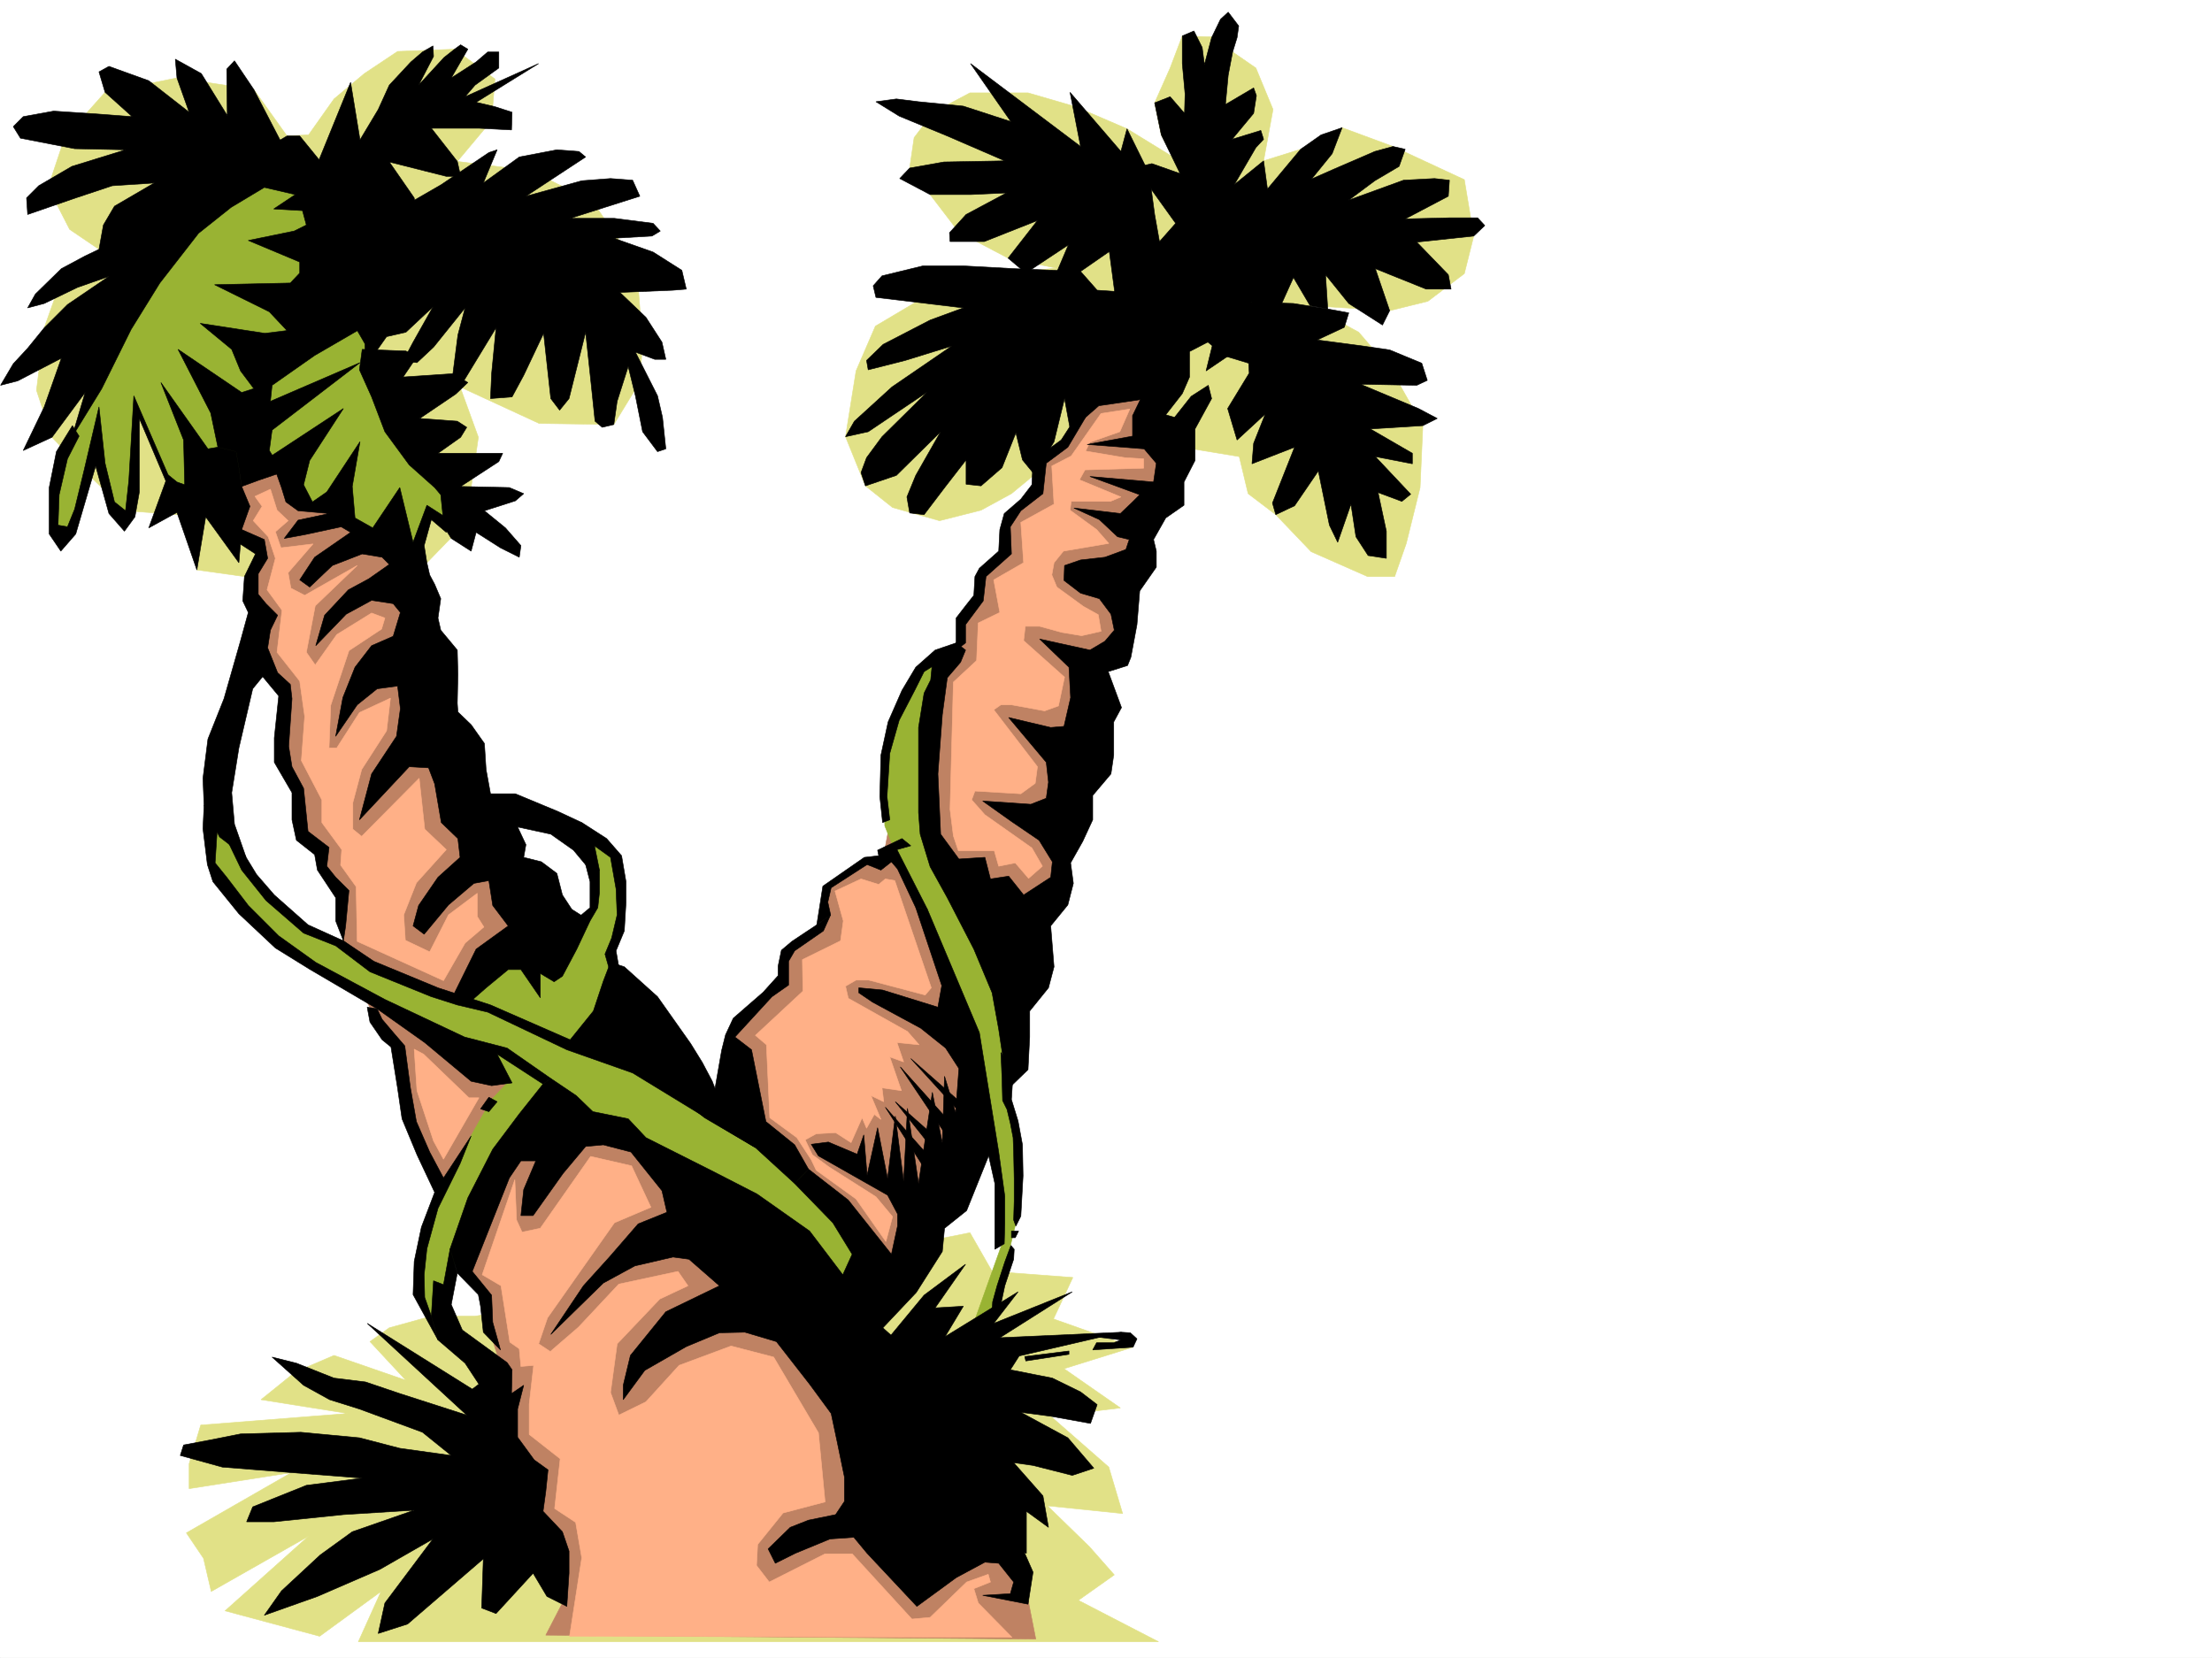 <svg xmlns="http://www.w3.org/2000/svg" width="2997.016" height="2246.297"><rect width="100%" height="100%" fill="#333333" stroke="none"/><defs><clipPath id="a"><path d="M0 0h2997v2244.137H0Zm0 0"/></clipPath></defs><path fill="#fff" d="M0 2246.297h2997.016V0H0Zm0 0"/><g clip-path="url(#a)" transform="translate(0 2.16)"><path fill="#fff" fill-rule="evenodd" stroke="#fff" stroke-linecap="square" stroke-linejoin="bevel" stroke-miterlimit="10" stroke-width=".743" d="M.742 2244.137h2995.531V-2.16H.743Zm0 0"/></g><path fill="#e1e187" fill-rule="evenodd" stroke="#e1e187" stroke-linecap="square" stroke-linejoin="bevel" stroke-miterlimit="10" stroke-width=".743" d="M643.625 1783.39h-59.2l-56.964 15.758-26.2 18.688 48.68 52.434-97.398-33.704-52.434 22.48-46.449 37.462 117.613 18.726-199.293 15.72-15.718 52.433v33.703l138.61-21.738-142.364 81.68 23.226 34.445 10.477 44.925 131.887-74.914-113.157 101.153 128.13 34.445 83.167-60.684-30.734 68.153h1084.164l-108.617-56.149 48.68-34.484-33.708-38.2-56.93-55.406 101.895 10.48-18.726-62.913-78.668-68.895 94.386-11.261-76.402-53.176 93.645-29.207-107.88-38.2 26.2-56.187-109.363-8.21-29.989-52.435-79.414 15.72zM1664.098 50.95l-62.211-2.27-16.461 43.441-20.996 47.192 8.992 43.44 15.758 29.95-62.207-38.2-69.676-29.948-64.438-18.73h-78.668l-49.46 26.234-26.2 34.449-6.02 41.21 27.72 35.934 38.984 50.946 66.664 35.191 65.18 13.488-135.598 14.235-41.211 23.968-68.191 40.43-26.196 60.68-14.273 89.148 26.98 66.63 36.715 29.245 63.695 17.946 56.184-14.23 41.211-22.446 76.441-62.95 71.164-68.894 54.7 33.703 42.699 37.457 63.691 10.48 12.004 50.204 37.457 28.465 47.938 50.168 76.441 33.703h36.715l15.719-44.926 18.726-75.66 3.754-83.906-41.953-74.137-44.965-52.43-65.922-35.972 107.875 6.761 51.73-12.746 49.423-37.457 12.746-50.906-12.746-76.402-96.657-44.965-68.933-25.453-56.184 29.207-50.207 15.718 12.746-69.64-23.222-56.184-31.477-21.703zM388.848 184.238l-44.926-62.91-104.16-15.719-97.399 19.473-54.699 61.426-22.484 67.406 29.207 56.93 39.726 26.98-54.703 51.653-19.469 54.699-10.48 84.613 20.957 63.695 43.48 44.926 56.188 54.66 89.89 6.766 6.762 73.39 64.438 8.993 109.402 15.718 137.828-34.449 43.48-44.926 14.231-41.953 12.004-83.125-24.75-68.191 107.133 49.46 101.152 1.485 35.23-57.672 3.755-53.175-8.25-104.868-59.942-86.878-83.164-41.211-99.668-12.707 46.453-55.446 4.496-56.187-54.664-40.43-77.183 3.012-44.965 29.953-41.211 34.445-34.445 48.68zm0 0"/><path fill="#bf8263" fill-rule="evenodd" stroke="#bf8263" stroke-linecap="square" stroke-linejoin="bevel" stroke-miterlimit="10" stroke-width=".743" d="m316.203 671.855-8.25 42.696 50.203 28.465-15.758 42.699 15.758 63.656-8.25 47.934 38.2 35.972-7.47 98.844 26.2 39.727v50.91l26.98 28.465v23.222l30.73 39.688v86.918l45.708 79.375 34.45 44.183 7.507 86.88 57.672 107.132 22.48 86.883 7.508 26.977 22.484 27.683v39.727l27.72 86.879 38.202 211.218 33.703 74.133-22.48 43.441 663.84 5.278-17.988-91.414-107.875-146.781-110.145-190.262 129.613-198.473 114.645-340.793 29.988-101.894 43.442-250.164 33.703-32.22 30.73-137.784 22.484-59.2 19.473-59.902-50.207-94.387-56.184 23.227-47.195 63.652-26.234 15.72-3.754 39.726-46.453 38.945 4.496 47.934-38.2 35.19v28.466l-22.484 32.219-12 42.695-68.894 131.066-26.98 142.324-26.235 8.25-53.219 35.93-4.496 54.664-49.422 32.219-3.754 39.684-76.437 77.93 3.75 104.081-87.66-32.18-225.528-328.085-87.664-230.692-38.199-269.633-190.3-38.945Zm0 0"/><path fill="#ffb087" fill-rule="evenodd" stroke="#ffb087" stroke-linecap="square" stroke-linejoin="bevel" stroke-miterlimit="10" stroke-width=".743" d="m1199.55 1190.945-8.995 7.47-23.97-7.47-35.226 16.461 11.262 40.43-3.754 26.98-51.691 25.454.742 42.699-64.438 59.937 14.977 12.711 4.496 98.883 36.715 26.98 19.473 29.95 6.765 14.23 53.957 38.945 40.43 57.672 8.992-33.703-22.484-26.98-63.653-40.43-22.484-16.46-9.734-20.255 14.976-8.21 26.235-1.524 20.957 13.488 14.976-33.703 6.02 14.23 10.48-18.726 8.992 6.762-13.488-32.215 17.242 8.25-2.27-18.73 26.239 3.714-15.758-45.668 18.77 6.723-8.996-26.195 29.953 2.972-15.719-17.949-80.195-44.965-3.754-16.46 14.273-8.25h17.203l76.442 20.214 8.25-9.734-49.461-145.297zm292.231-630.679-40.469 57.671-26.234 13.489 3.012 51.691-44.965 24.711 3.754 54.66-40.469 23.227 8.25 44.183-29.25 14.23-2.226 50.95-31.477 29.207-4.496 172.274 4.496 35.933 6.766 20.254h48.68l5.98 20.957 22.484-4.496 17.985 20.957 18.73-16.46-14.234-24.712-63.692-44.965-17.949-20.214 4.457-11.965 62.211 3.715 19.469-14.192 3.011-22.484-59.195-77.145 9.734-6.762h14.231l44.969 8.25 18.726-6.726 8.25-38.945-55.441-49.461 2.227-19.473h19.472l29.988 8.25 26.98 4.5 26.235-5.984-3.754-22.48-20.254-11.263-35.93-26.199-6.765-16.46 3.012-16.5 12.707-15.72 61.465-10.476-16.5-18.73-35.973-26.235 1.524-11.965h53.175l14.235-5.984-56.188-23.223 7.508-13.492 79.41-2.266v-12.707L1524 620.164l-53.215-8.953 5.984-12.004 40.47-14.23 13.488-30.696zm-794.238 1038.14-44.184 128.836 25.457 14.977 12.004 76.402 12.746 8.953 2.227 23.969 17.246-1.488-5.984 52.433v41.211l41.953 32.961-7.504 67.41 28.465 18.73 8.25 47.934-16.504 106.352 599.406 1.488-45.71-46.453-5.981-19.469 22.48-8.996-3.008-10.476-29.207 10.476-49.465 47.938-24.71 2.27-80.938-88.407h-36.715l-75.656 38.2-17.242-22.442 1.523-28.465 34.445-42.7 56.93-14.972-8.992-93.644-60.684-102.598-57.671-14.977-70.418 26.196-44.965 49.422-36.715 17.988-11.262-30.696 8.992-65.921 57.711-60.684 38.203-17.945-13.488-19.473-80.156 17.203-54.703 58.418-38.2 32.961-15.757-10.48 12.004-35.192 90.672-128.832 49.425-20.996-26.199-56.148-55.445-12.746-68.188 97.359-24.75 5.238-7.469-16.46zm-136.34-176.769 3.754 56.148 22.441 68.192 13.493 24.71 47.972-83.167h-13.488l-61.465-59.157zM345.41 672.598l9.735 13.488-12.004 19.473 20.254 21.742 9.738 29.207-11.262 42.695 20.254 27.723-6.766 56.89 30.735 38.985 6.761 47.933-4.496 59.903 27.723 53.176v30.734l26.941 36.676-1.488 20.996 20.996 29.207 1.489 74.133 116.87 53.175 29.247-50.906 25.453-21.742-8.992-14.23v-31.438l-38.946 29.207-25.492 50.168-32.96-15.719-2.231-34.449 17.207-43.437 40.465-44.965-29.207-27.684-7.508-68.933L490 1133.273l-11.965-9.734v-35.973L490 1042.641l33.746-52.434 5.238-44.223-41.953 19.512-30.734 47.938h-10.48l2.23-57.711 24.75-74.137 44.183-29.207 4.497-14.973-17.985-6.765-47.195 29.207-29.207 41.21-12.004-17.242 12.004-62.91 56.93-54.664-71.165 40.43-18.765-9.735-3.715-20.957 33.703-38.945-43.441 5.238-7.504-21.738 17.242-14.976-15.016-14.23-8.992-28.466zm0 0"/><path fill="#99b333" fill-rule="evenodd" stroke="#99b333" stroke-linecap="square" stroke-linejoin="bevel" stroke-miterlimit="10" stroke-width=".743" d="m1266.996 889.094-35.23 39.687-35.188 95.13 2.227 95.132 17.988 44.926 57.672 139.312 56.969 160.27 25.453 139.355v84.61l-45.707 128.093 37.457-43.441 30.734-127.348v-94.347l-15.719-68.934 20.215-86.883-122.11-241.91-4.495-139.312 22.48-121.368zm-949.308 247.894 17.984 50.207 62.914 54.66 24.008 19.473 39.687 17.242 28.461 27.723 53.961 20.215 77.926 26.195 48.719-58.414 87.66-9.738 46.453-55.403-5.242-76.402-12.746-31.476 50.949 39.687 2.973 68.191-2.973 29.208-15.758 28.464 20.254 52.434L990.52 1506.25l86.921 67.406 116.125 123.598-25.492 68.934-259.234-189.52-83.164-50.164-86.176-13.488-83.91 85.39-45.707 130.32-5.242 79.376-27.72-28.465-14.976-32.18 17.242-99.625 20.958-41.957 65.925-116.086 24.75-26.238-52.472-53.176-125.121-52.434-141.582-83.867-80.938-95.133-8.992-72.644zm-9.735-883.074L170.086 407.461l-42.7 114.602-34.484 81.64-12.746 33.707-6.726 70.418 5.238 21.7 17.246-15.72 29.207-99.624 21.738 50.945 5.239 29.21 13.492 8.25 12.746-3.753 7.469-137.828 54.699 108.617 32.219-8.992 70.418-27.723 41.996 4.5 29.207 47.192 50.203 9.738 26.195 26.195 61.469 26.235 11.965-3.008 17.242-48.68 26.234 16.5 15.72-25.496-31.477-42.695-54.66-52.434-32.22-101.855v-55.403l-59.199-173.058-83.945-26.196Zm0 0"/><path fill-rule="evenodd" stroke="#000" stroke-linecap="square" stroke-linejoin="bevel" stroke-miterlimit="10" stroke-width=".743" d="m382.867 196.242-38.945-74.914-26.235-38.945-10.48 11.262.746 62.91-35.23-56.926-35.192-19.473 2.23 25.453 16.5 46.45-54.702-42.696-53.957-19.472-13.489 7.468 8.25 27.723 36.715 32.961-49.46-3.754-56.93-3.754-41.211 7.508-13.493 13.488 9.739 15.719 73.43 14.234 68.933 1.485-72.688 22.48-44.964 26.238-16.461 16.461 1.484 22.48 65.18-22.48 49.46-16.46 56.93-3.754-53.918 31.437-15.015 25.492-5.98 32.961-18.731 8.953-32.219 17.243-35.227 34.449-10.48 18.726 22.484-5.98 44.965-21.738 42.696-14.977-56.188 38.2-31.473 31.476-22.484 27.683-19.473 20.996L.742 522.062l23.227-5.98 59.195-30.734-23.223 65.922-28.464 59.16 38.941-17.946 44.965-60.683-17.985 60.683 40.47-65.925 39.726-80.153 38.941-62.914 52.434-67.406 44.222-35.191 44.965-26.98 41.953 9.737 7.47-18.73zm0 0"/><path fill-rule="evenodd" stroke="#000" stroke-linecap="square" stroke-linejoin="bevel" stroke-miterlimit="10" stroke-width=".743" d="m400.11 263.652-29.247 19.473 38.985 2.266 5.238 19.472-16.5 8.211-62.168 12.746 69.676 29.207v14.977l-12.746 13.488-102.641 2.27 74.176 36.675 23.965 25.454-29.95 3.754-87.66-13.489 42.696 35.227 12.003 29.207 17.985 23.969-16.5 5.242-86.176-58.418 44.223 86.137 9.734 46.414 24.715 6.02 3.75 21.702 3.754 25.492 22.484-8.25 32.961-11.222-17.984-29.246 3.754-27.684 119.136-91.375-121.406 52.395 2.27-21.703 57.672-40.43 60.722-35.227 8.211-25.457-11.222-60.683-60.684-89.106-15.758-26.238zm0 0"/><path fill-rule="evenodd" stroke="#000" stroke-linecap="square" stroke-linejoin="bevel" stroke-miterlimit="10" stroke-width=".743" d="m227.758 643.39-26.2 71.907 38.204-20.957 26.976 77.887 11.965-71.907 44.965 62.168 3.754-44.926 11.223-31.476-11.223-26.938-3.754-25.492-3.75-21.703-24.715-6.02-13.488 2.266-63.692-89.89 30.73 77.886 1.485 60.684-10.476-3.754zm140.879-447.148 20.21-12.004h17.247l26.234 32.22 42.7-104.868 12.745 77.93 24.711-41.215 14.977-32.961 29.246-31.434 15.719-13.492 14.23-8.25.742 14.234-20.214 38.942 34.449-37.457 14.27-11.223 8.21-5.98 9.739 5.98-22.446 38.945L645.11 83.91l15.72-13.492h15.015v21.703l-32.219 23.223-13.488 15.719 99.625-44.926-84.653 52.433 25.457 5.985 23.223 7.504-.742 23.968-44.184-2.265h-64.437l35.191 44.965 4.496 20.214h-19.472l-77.18-19.472 33.742 48.68 3.754 31.476-10.52 55.402-20.214 46.453-24.75 19.47-22.442 25.456-47.234-93.605-19.473-63.696-38.941-56.93zm0 0"/><path fill-rule="evenodd" stroke="#000" stroke-linecap="square" stroke-linejoin="bevel" stroke-miterlimit="10" stroke-width=".743" d="m544.703 280.895 53.215-30.735 64.437-43.437 11.22-3.754-18.727 44.965 48.718-35.23 50.946-9.735 29.953 2.265 8.992 7.47-80.898 53.175 75.66-20.957 38.941-3.012 29.988 2.27 9.739 21.699L772.5 295.87h59.938l52.433 6.723 9.738 10.48-11.222 6.766-51.73 2.969 53.214 18.73 38.945 24.711 6.02 25.492-17.984 1.488-71.946 3.008 35.23 33.707 21.739 33.703 5.238 23.227h-15.011l-26.2-9.738 29.953 59.16 6.762 29.207 4.496 42.695-11.258 3.754-20.214-26.976-9.739-48.68-9.734-39.688-15.016 47.157-4.496 31.472-15.718 3.754-9.735-8.25-5.238-50.164-7.508-70.418-22.484 89.89-12.746 15.716-11.965-15.715-9.735-88.406-26.98 56.93-15.758 29.206-29.207 2.27 1.488-33.707 6.02-62.168-48.719 80.117-9.734-17.95 6.761-52.433 9.739-36.715-42.739 53.18-22.441 20.996-18.77-2.27 13.489-25.453 26.98-47.937-36.715 34.45-26.195 5.98-28.504 40.468-.746-30.734-22.48-38.941 51.73-47.938zm0 0"/><path fill-rule="evenodd" stroke="#000" stroke-linecap="square" stroke-linejoin="bevel" stroke-miterlimit="10" stroke-width=".743" d="m490.742 473.383 59.2 2.23 15.015 7.508-18.77 27.719 67.45-4.496 20.215 11.965-16.461 15.718-48.72 32.961 50.946 3.754 12.746 8.25-8.25 13.492-30.691 21.7h87.66l-5.238 11.261-51.73 33.703 65.96 1.485 19.473 8.25-11.262 9.738-41.953 13.45 28.504 23.226 20.957 23.969-2.227 15.754-25.496-12.747-32.96-20.957-6.762 25.454-26.942-17.243-9.773-15.718-4.457-43.438-8.25-9.738-34.489-30.73-32.96-44.926-17.985-47.196-16.46-36.676zM98.14 576.727l-21.699 35.226-9.777 48.68v62.914l15.758 23.223 20.215-23.223 26.98-92.121 17.985 64.398 20.996 23.969 14.234-19.473 5.98-33.703v-99.629l37.461 88.407 1.485-12.004-46.45-107.094-6.726 114.601-4.496 41.172-14.977-11.965-12.746-52.433-8.25-76.402-20.215 86.14-12.746 52.43-9.738 23.969-12.746-2.227 1.488-41.21 11.258-48.68 15.719-30.735zm0 0"/><path fill-rule="evenodd" stroke="#000" stroke-linecap="square" stroke-linejoin="bevel" stroke-miterlimit="10" stroke-width=".743" d="m355.887 625.445 109.402-71.906-45.707 70.379-8.25 32.96 12.004 23.227 19.473-13.488 44.964-68.152-10.48 60.683 3.715 42.657 24.008 13.492 36.675-54.664 17.985 74.133 18.73-50.164 31.477 20.214-5.242 16.5-20.215-17.242-9.735 35.192 3.715 23.222 3.754 16.5 6.766 12.707 8.25 19.473-3.754 26.238 3.754 16.461 22.441 26.977.781 32.96-.78 38.946.78 11.965 17.95 17.242 17.984 25.453 2.27 35.23 5.98 32.923h33.703L756 1099.53l32.219 15.016 15.715 23.969 8.25 40.425h-12.746l-22.442-26.976-30.734-21.7-44.965-9.738 11.262 23.97-3.012 17.202 23.969 6.024 20.996 15.718 7.468 29.207 12.747 19.473 24.71 15.715-17.984 38.203-19.473 36.715-11.222 7.508L732.03 1319v32.96l-26.238-38.198H688.55l-29.95 24.71-24.75 21.739-17.949-14.977 29.207-59.195 43.442-31.437-20.957-27.723-5.239-33.703-20.253 3.754-34.45 29.207-32.96 39.687-15.016-11.222 7.508-27.723 26.238-38.2 29.95-26.98-2.974-25.453-22.48-21.7-8.992-52.433-8.25-21.742-26.239-1.484-67.406 71.906 16.461-62.168 33.742-50.95 5.239-37.456-3.754-30.696-27.723 3.754-26.976 21.703-29.208 42.696 9.735-52.434 16.46-41.172 22.485-29.207 29.246-12.746 9.735-32.219-9.735-11.964-29.246-4.497-34.449 18.727-41.211 42.7 11.965-41.212 32.219-34.449 27.722-14.973 27.723-19.472-9.738-9.738-26.98-4.497-40.427 15.72-30.734 29.206-13.488-9.734 20.215-30.695 48.718-33.704-12.746-7.507-48.68 10.48-28.464 5.238 18.726-24.71 41.953-8.993-41.953-3.754-16.5-11.965-5.98-19.472-8.25-23.223zm-39.684 105.61 29.95 19.468-14.977 30.696-2.266 32.96 7.508 15.72-10.48 38.199-22.481 78.668-21.742 54.664-6.723 53.176 1.485 36.714 20.996 42.696 35.933 27.683-15.719-44.926-3.753-42.695 9.734-60.644 18.73-80.157 13.489-16.5 21.742 26.239-5.984 56.93v32.96l23.968 41.172v36.715l5.985 27.723 24.71 19.468 3.755 20.957 24.75 37.461v31.434l10.476 26.98 13.492 11.223-13.492-11.223 3.012-20.214 4.496-47.938-17.985-17.984-12.003-14.977 3.007-25.453-28.464-21.738-6.02-58.418-15.719-29.207-4.496-27.723 4.496-64.398-2.265-19.47-17.207-15.757-13.489-33.703 3.715-23.969 9.774-20.215-15.758-15.718-10.477-12.746v-27.723l12.746-20.957-4.496-25.453-30.734-13.492zm0 0"/><path fill-rule="evenodd" stroke="#000" stroke-linecap="square" stroke-linejoin="bevel" stroke-miterlimit="10" stroke-width=".743" d="m328.91 1154.23 18.727 30.696 24.008 27.722 45.707 40.47 47.937 21.698 41.211 27.723 86.922 35.934 71.16 23.222 107.918 47.196 31.434-38.946 13.492-40.468 9.734-25.454 18.73 5.985 44.965 40.469 44.965 63.652 15.72 25.453 13.487 25.496 8.25 21.7 50.204 68.19-54.7-32.96-111.633-68.192-89.144-31.437-107.176-50.945-41.21-9.739-35.192-11.218-83.164-33.707-46.45-35.227-43.48-17.207-50.95-44.18-32.96-41.215-19.469-40.425zm0 0"/><path fill-rule="evenodd" stroke="#000" stroke-linecap="square" stroke-linejoin="bevel" stroke-miterlimit="10" stroke-width=".743" d="m276.477 1091.32-1.485 31.438 5.98 48.719 7.508 23.183 35.188 43.442 49.465 46.449 47.191 29.21 90.672 53.177 64.438 45.706 62.914 52.434 27.722 5.98 27.72-3.753-20.216-38.942 62.211 40.469 10.477-7.508-59.196-41.21-57.71-14.977-107.88-50.906-93.644-50.208-50.203-35.933-41.211-41.211-29.211-38.2-15.754-19.472 3.75-58.414zm0 0"/><path fill-rule="evenodd" stroke="#000" stroke-linecap="square" stroke-linejoin="bevel" stroke-miterlimit="10" stroke-width=".743" d="m735.785 1468.832-32.219 40.43-35.972 47.933-33.742 65.926-23.97 68.89 9.735 32.966 28.504 29.207 2.973 15.718 3.754 35.227 23.222 23.969-10.476-37.457-1.524-36.715-26.199-32.18 50.203-126.605 15.719-23.227h20.215l-16.461 38.945-3.754 35.227h16.5l40.43-56.93 30.734-36.715 23.969-2.226 37.457 9.734 41.992 52.434 6.727 29.207-38.946 15.719-38.98 44.965-35.23 38.945-44.184 65.883 71.164-69.637 42.734-23.227 51.692-11.964 21.699 2.972 41.21 35.973-72.648 35.187-47.972 59.16-9.739 40.47v19.472l29.207-39.688 56.227-32.218 44.926-18.73 34.488-.743 42.695 12.707 44.965 57.676 29.207 39.722 8.254 38.946 9.734 47.191v32.965l-11.964 17.945-36.715 7.508-24.75 9.734-29.95 29.208 9.735 19.472 26.98-13.488 47.192-19.473 32.219-2.23 17.984 21.703 67.41 71.902 53.215-38.941 38.945-20.957 18.727 1.484 20.254 25.453-4.496 15.758-37.457 2.23 61.425 12.004 6.766-43.441-18.77-42.695-30.695-43.442-47.191-38.945-26.239-48.719-2.265-74.133-52.434-59.941-48.719-43.437-29.207-48.68-47.195-62.168-71.2-50.168-58.417-29.988-92.156-46.41-23.969-25.497-47.977-9.734-22.48-21.7-34.45-23.226zm0 0"/><path fill-rule="evenodd" stroke="#000" stroke-linecap="square" stroke-linejoin="bevel" stroke-miterlimit="10" stroke-width=".743" d="m687.066 1846.3-60.683-44.179-14.977-34.45 8.211-42.694-9.734-32.965-8.992 48.68-13.493-5.239-2.972 47.938 8.996 32.218 36.715 31.477 18.726 28.426-8.992 6.761-142.363-89.148 134.855 124.34-90.672-29.207-46.449-15.719-42.699-5.238-50.945-20.215-32.961-8.25 42.695 38.2 35.23 19.472 40.47 12.707 85.394 31.476 38.98 31.473-69.715-9.734-54.66-14.235-79.453-7.504-81.64 2.266-37.458 7.469-39.726 7.508-4.496 14.23 56.93 15.719 93.683 7.469 95.871 7.507-75.656 9.735-72.688 29.207-8.25 20.215h36.715l94.426-9.735 95.914-5.984-83.91 29.21-43.477 31.474-52.433 48.68-23.227 32.96 71.906-25.492 84.688-36.676 71.906-41.21-65.18 86.878-8.992 41.211 39.727-12.746 102.637-88.363-2.23 66.664 19.472 7.469 50.203-54.665 18.73 31.438 26.98 13.488 2.97-44.926v-29.949l-8.993-26.234-26.195-27.723 3.715-26.941 3.008-29.207-18.727-13.489-22.484-30.734v-38.2l8.25-32.179-16.5 11.223.742-32.219zm0 0"/><path fill-rule="evenodd" stroke="#000" stroke-linecap="square" stroke-linejoin="bevel" stroke-miterlimit="10" stroke-width=".743" d="m497.508 1364.707 3.754 20.215 16.46 23.969 12.005 9.734 8.992 56.188 5.984 41.171 20.254 48.72 23.969 50.91-17.988 47.19-9.735 46.454-1.527 44.926 33.746 61.425-8.996-32.218-8.992-25.454-.743-30.695 3.715-35.23 15.016-54.66 29.95-60.684 14.976-37.457-37.457 56.93-18.73-35.192-17.985-41.21-8.211-46.41-7.508-56.188-14.234-16.5-16.5-19.473-6.727-14.23zm164.847 122.07-11.261 15.758 11.261 3.715 11.22-13.45zm543.176 324.336 46.488-56.187 56.188-41.914-41.21 59.156 38.198-2.266-24.71 41.211 98.886-60.683-32.96 42.695 106.39-42.695-98.14 62.168 164.843-7.47-138.649 32.18-11.964 18.731 56.93 11.262 38.238 18.726 22.445 17.203-8.992 25.497-53.918-9.739-40.469-5.277 63.691 34.484 35.192 41.172-29.207 9.739-53.176-13.489-26.238-3.715 39.687 44.926 7.508 42.695-29.953-21.738v56.93l-37.496-15.719-89.89-119.098-44.966-113.859zm-412.074-639.637 5.98 23.184v35.23l-17.984 14.977 17.985 2.969 10.519-17.945 2.227-20.254v-30.696zm0 0"/><path fill-rule="evenodd" stroke="#000" stroke-linecap="square" stroke-linejoin="bevel" stroke-miterlimit="10" stroke-width=".743" d="m794.941 1138.516 32.22 23.183 7.507 42.7 1.484 35.226-7.468 31.438-8.993 21.738 7.47 26.199 11.26-8.992-3.753-21.703 11.223-26.977 2.265-38.203v-28.465l-5.98-35.187-20.254-23.227-33.703-21.7zm520.735 367.734-81.64-71.906 85.394 93.644zm-9.735 35.23-86.14-95.875 73.394 109.364zm-29.211 7.465-63.69-56.144 63.69 80.113zm-7.504 29.993-69.675-78.672 65.18 101.855zm26.234-707.828-32.218 26.94-2.265 23.223-8.957 17.989-7.504 46.449v115.344l2.226 29.21 13.489 44.18 23.226 41.957 35.973 69.637 24.75 59.195 8.953 49.422 9.777 65.18 3.715 14.976 26.234-25.453 2.27-44.222v-35.192l25.453-31.472 7.508-28.465-4.496-55.406 23.222-28.465 7.47-29.207-3.716-27.723 16.461-29.207 13.493-29.207v-32.961l24.71-29.207 3.75-25.457v-44.965l10.52-19.473-17.984-48.68 26.195-8.25 4.496-11.218 8.25-44.184 3.754-45.707 22.484-32.218V746.77l-3.754-15.715 16.5-29.25 24.711-17.203v-31.477l14.977-29.207v-42.695l22.48-41.172-4.496-17.989-23.226 14.977-22.48 28.465-28.466-8.25-28.464 6.02v27.683l-61.465 11.262 77.183 5.98 16.5 19.473-3.754 25.453-86.175-7.465 67.445 24.711-9.734 9.734-16.5 15.72-62.915-7.47 34.45 15.72 24.71 23.226 15.758 3.754-4.496 13.449-28.465 10.516-32.964 3.714-21.739 7.508-.742 20.215 22.48 17.242 25.458 7.469 15.718 20.996 4.497 21.703-12.708 14.973-20.253 12.004-68.192-14.973 39.727 38.2 2.265 41.171-8.992 38.946-17.984 1.523-56.969-13.488 50.945 60.683 3.012 26.938-3.012 21.742-20.957 8.21-65.18-4.456 38.942 27.68 37.46 25.496 17.985 29.207-2.226 20.957-36.715 23.968-20.254-25.453-24.715 3.75-7.504-29.246-35.191 2.27-24.75-33.703-3.715-81.641 5.98-80.156 6.727-50.164 17.988-21 6.762-16.461zm0 0"/><path fill-rule="evenodd" stroke="#000" stroke-linecap="square" stroke-linejoin="bevel" stroke-miterlimit="10" stroke-width=".743" d="m1454.285 570.742-16.46 25.453-38.2 27.723-1.527 32.96-14.973 19.474-22.484 19.472-5.98 21.739-1.528 29.207-26.195 23.226-6.024 11.223-1.484 25.453-11.223 14.234-12.746 16.5v33.703l-28.465 9.735-26.234 23.226-18.73 31.438-18.731 42.695-9.735 44.965-1.484 56.148 3.715 35.23 9.734-3.753-3.715-31.477 3.715-58.414 12.746-44.925 20.996-40.47 12.747-25.456 31.437-19.469 24.75-19.473V846.4l23.969-32.22 3.754-32.96 34.445-30.696-1.484-36.714 14.234-21.739 29.95-23.187 4.495-41.211 29.246-21.738 23.97-40.43zm-98.14 855.391 1.484 35.191.785 29.95 5.98 12.003 4.497 18.73 3.754 19.473.742 19.47.742 35.933v30.734l-.742 25.453 3.011 8.25 6.727-13.488 3.008-54.664-.781-41.953-5.98-32.219-8.997-29.207 2.27-35.191zm14.23 241.914v8.992h5.242l4.496-8.992zm-.742 19.469-8.25 22.484-10.477 32.219-5.984 21.699-.742 12.004 11.965-8.992 5.238-24.711 12.004-35.973.742-13.488zm149.871 117.613 11.965.742 8.992 8.25-5.238 11.223-54.7 3.754 5.239-9.735h23.222l9.739-3.754-36.715-4.496zm-71.199 25.453-59.942 7.508 1.485 5.984 58.457-8.992zM1556.96 235.188l-29.987-60.684-8.25 30.73-68.934-80.152 14.27 73.39-149.125-112.335 54.699 78.629-64.438-20.957-60.68-5.98-29.992-3.755-27.722 3.754 31.476 19.473 65.18 26.937 77.926 33.707-82.422 1.524-46.45 8.25-13.491 14.191 41.21 21.742h54.704l48.718-2.23-54.703 29.207-22.48 24.71.742 11.966h46.45l71.945-28.465-39.727 50.95 23.969 20.214 57.71-38.2-19.468 45.708 35.969-9.739 38.945-26.976 8.25 62.168 15.719 5.98 37.457-25.453 8.25-46.449-8.25-46.414zm0 0"/><path fill-rule="evenodd" stroke="#000" stroke-linecap="square" stroke-linejoin="bevel" stroke-miterlimit="10" stroke-width=".743" d="m1564.43 334.813 28.464-32.22-32.218-44.925-15.719-32.219 15.719-3.754 38.242 13.493-25.496-52.434-8.992-43.441 20.996-8.25 19.472 22.484.743-26.2-3.754-41.21V48.68l15.758-6.727 11.222 22.445 3.012 23.227 9.734-36.676 12.004-24.754 10.48-9.734 14.231 18.73-2.226 15.758-6.024 19.469-5.98 31.437-3.754 39.727 38.199-22.484 3.754 10.48-3.754 23.969-29.207 35.187 38.941-11.964 3.754 11.964-10.476 11.262-29.207 50.164 39.683-32.215 5.242 38.2 44.965-53.918 27.719-19.473 28.465-9.734-13.488 35.187-41.954 51.691-24.71 29.207-12.004 16.5-34.45 37.458-35.968 20.957-46.454 15.718-27.722 16.5h-50.945l13.488-57.672zm0 0"/><path fill-rule="evenodd" stroke="#000" stroke-linecap="square" stroke-linejoin="bevel" stroke-miterlimit="10" stroke-width=".743" d="m1756.254 251.687 50.95-22.484 55.44-23.969 24.711-6.761 16.5 3.754-8.25 23.222-32.96 19.473-35.227 26.238 74.172-26.98 41.992-2.27 20.215 2.27-1.485 21.699-58.457 30.734 59.942-1.484H2002l9.734 10.476-14.976 14.235-77.184 8.21 42.738 44.22 3.715 19.472h-33.707l-68.93-27.722 19.47 56.93-9.735 19.472-45.707-29.207-31.438-38.945 2.973 46.414-23.969-4.496-22.484-38.204-17.984 39.727-23.97 19.473-14.976-26.239-23.222 35.973-12.75 37.457-28.465-23.223-57.711-32.218-62.168-23.97 38.2-44.925zm0 0"/><path fill-rule="evenodd" stroke="#000" stroke-linecap="square" stroke-linejoin="bevel" stroke-miterlimit="10" stroke-width=".743" d="m1678.328 408.945 74.172 2.27 46.453 7.469 28.465 5.238-5.984 19.512-36.715 17.203 62.207 8.25 35.933 5.238 43.48 17.988 7.47 23.227-14.235 6.723-76.398-1.485 78.668 32.961 25.453 13.45-19.473 9.738-71.16 4.496 56.93 32.96v14.231l-50.203-9.734 47.972 50.945-12.004 9.738-32.218-12.004 11.222 52.434v36.715l-24.71-3.754-16.5-25.453-6.727-44.184-17.985 51.649-11.222-23.184-15.012-73.43-32.219 47.192-25.457 12.004-4.496-15.758 29.953-75.656-57.676 22.48 2.231-27.719 15.758-39.687-38.2 35.187-12.75-42.656 29.211-47.937-.746-13.489-32.218-9.738-8.25-58.453zm0 0"/><path fill-rule="evenodd" stroke="#000" stroke-linecap="square" stroke-linejoin="bevel" stroke-miterlimit="10" stroke-width=".743" d="m1530.727 396.238-44.223-3.008-22.445-25.457-89.93-3.753-68.934-3.754h-54.699l-55.445 13.492-11.965 13.488 3.715 15.719 118.394 14.23-44.965 16.504-63.652 32.922-22.484 21.738 2.23 12.746 50.203-12.746 62.953-19.472-80.937 55.406-50.95 46.45-12.003 20.995 30.734-6.761 80.195-53.922-61.468 60.683-20.957 28.426-7.508 20.254 5.984 17.95 41.953-14.235 59.942-59.156-33.703 59.156-12.004 29.246 3.754 21.703 19.507 2.266 28.465-37.457 28.465-36.715v32.96l20.215 2.231 28.465-24.71 18.77-47.196 8.953 36.715 20.253 24.71 10.481-29.206 12.004-20.215 14.23-58.414 8.25 44.926 20.215-19.473 17.988-15.719 56.184-8.25-10.477 21.738 38.2 7.47 29.207-37.458 9.777-22.445v-34.485l60.684-31.437zm0 0"/><path fill-rule="evenodd" stroke="#000" stroke-linecap="square" stroke-linejoin="bevel" stroke-miterlimit="10" stroke-width=".743" d="m1643.883 462.906-9.777 39.684 41.996-28.465zm-548.457 1121.27-18.73 19.472 51.69 53.176 26.196 42.695-19.469 42.7 55.442 62.91 50.949-53.918 35.227-55.445 3.011-31.473 29.953-23.969 33.703-83.87-44.183-34.446-19.473-63.696-3.012 90.633-13.488-68.894-18.726 123.597-14.977-101.894-5.238 98.883-11.262-88.367-10.48 84.613-13.489-68.895-14.234 64.399-4.496-54.66-8.992 26.195-38.98-16.461-23.227 3.012 9.734 15.718 93.684 53.176 13.492 25.453v16.5l-8.25 38.2-58.457-73.43zm0 0"/><path fill-rule="evenodd" stroke="#000" stroke-linecap="square" stroke-linejoin="bevel" stroke-miterlimit="10" stroke-width=".743" d="M1347.895 1692.758v-89.11l-10.48-47.195-44.22-28.465 6.02-80.152-17.984-27.723-33.708-26.941-65.218-35.23-18.727-12.708v-6.761l32.219 3.008 74.953 23.226 5.238-29.207-35.226-105.61 15.758 2.231 70.418 167.035 26.195 161.793 8.25 59.903v36.714l-.742 27.723zm-252.469-108.582-18.73-32.961-38.981-31.477-19.473-97.36-22.484-17.241 50.207-54.66 22.48-15.72v-32.218l8.25-14.234 38.946-26.977 9.734-21.703-18.727 13.492-33.707 22.442-14.23 12.003-4.496 21.7v12.75l-20.254 22.48-40.469 35.192-10.48 22.48-5.239 20.957-8.992 51.691-39.726 4.497-.742 14.234 26.234 20.957 68.934 40.469 53.214 48.68zm0 0"/><path fill-rule="evenodd" stroke="#000" stroke-linecap="square" stroke-linejoin="bevel" stroke-miterlimit="10" stroke-width=".743" d="m1240.762 1229.89-24.711-52.433-8.25-9.734-14.235 11.218-18.73-7.465-48.719 31.434-4.496 19.473 3.754 17.242-18.727 13.492 8.25-52.433 56.188-38.985 19.469-2.226-1.485-7.508 32.961-15.719 12.004 9.734-18.73 5.243 41.215 80.898zm0 0"/></svg>

